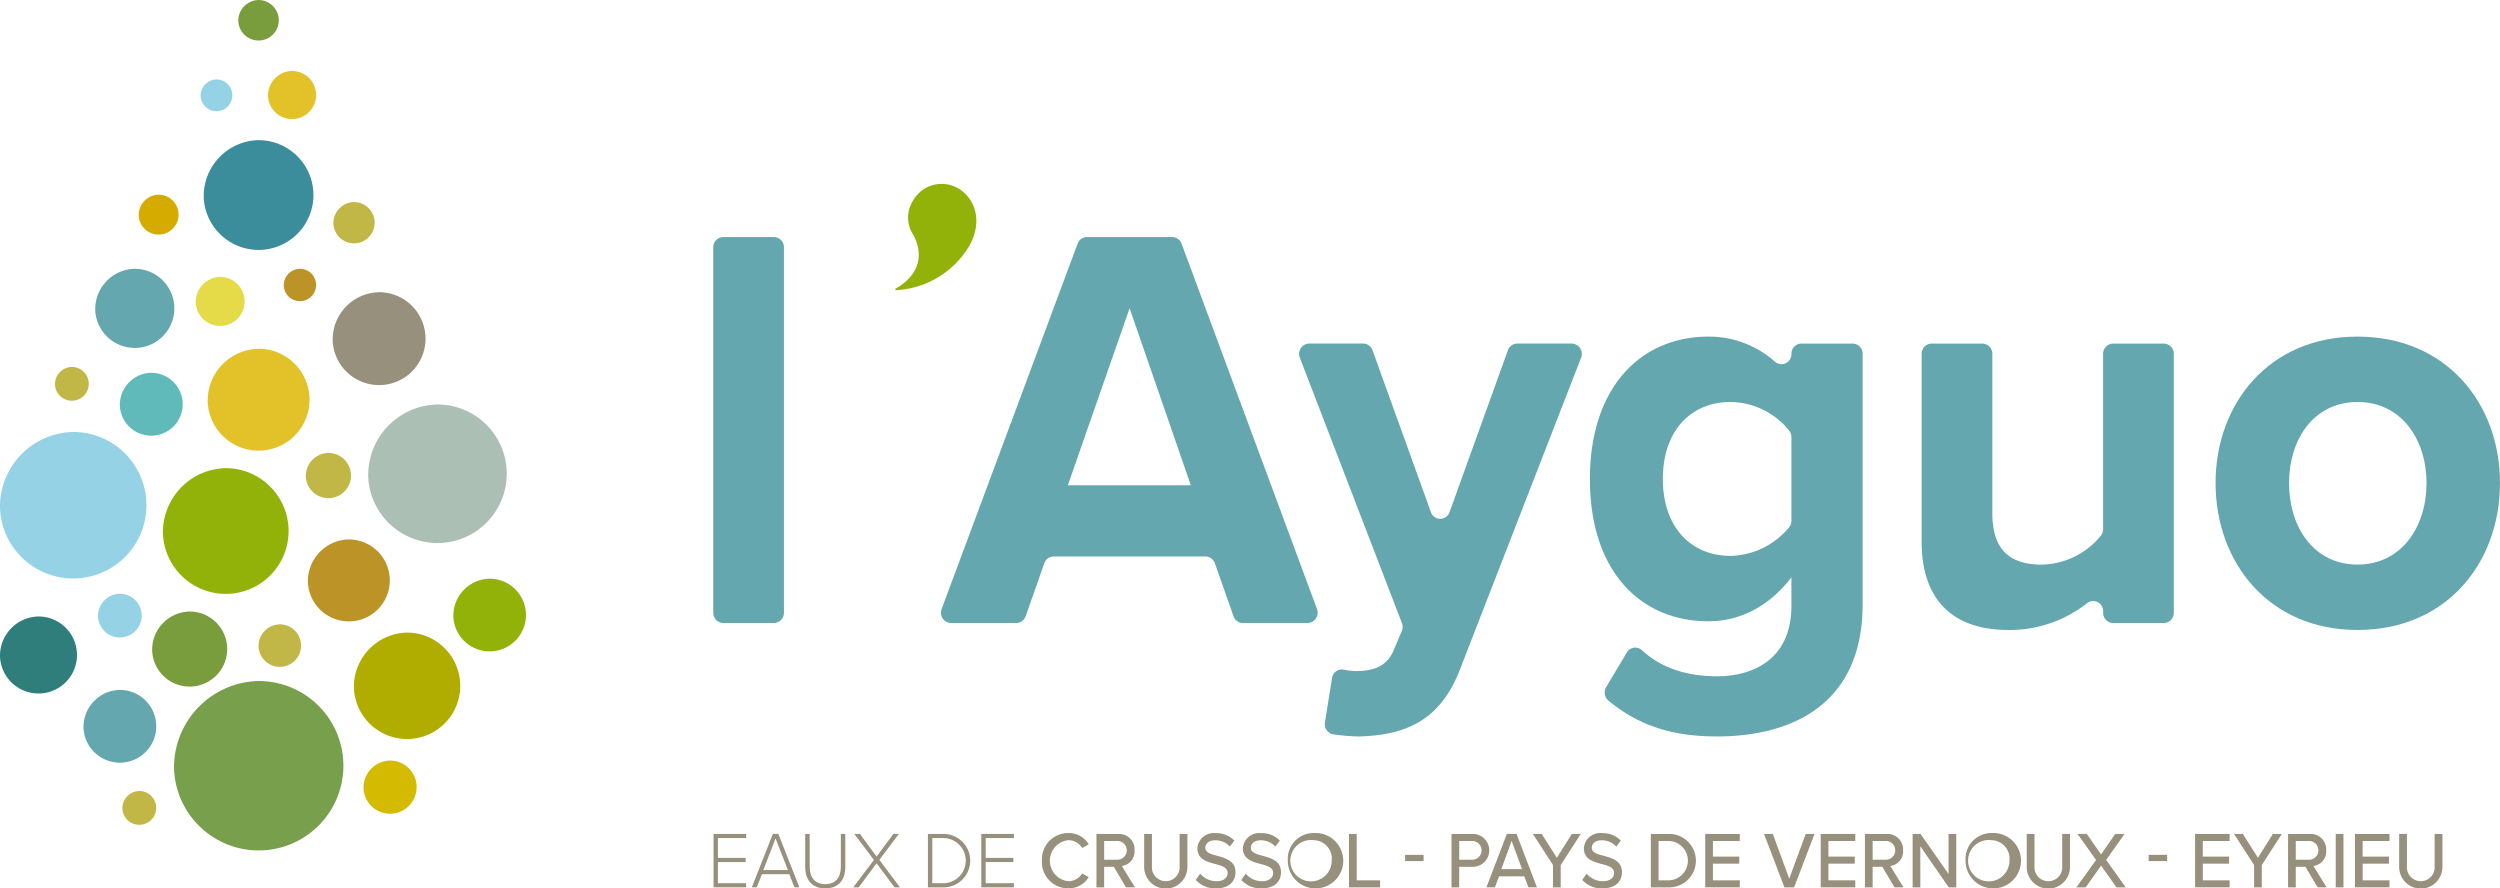 <svg xmlns="http://www.w3.org/2000/svg" width="362.588" height="128.843" viewBox="0 0 362.588 128.843">
  <g id="Groupe_154" data-name="Groupe 154" transform="translate(-745.341 -65.42)">
    <path id="Tracé_85" data-name="Tracé 85" d="M393.771,121.091h4.73v.6h-4.095v2.873h4.016v.606h-4.016v3.069H398.5v.6h-4.73Z" transform="translate(455.061 65.278)" fill="#96907c"/>
    <path id="Tracé_86" data-name="Tracé 86" d="M397.409,126.335h3.568l-1.79-4.593Zm3.768.6h-3.971l-.749,1.907h-.715l3.053-7.755h.794l3.053,7.755h-.718Z" transform="translate(458.639 65.276)" fill="#96907c"/>
    <path id="Tracé_87" data-name="Tracé 87" d="M404.364,125.344l-2.595,3.5h-.8l3.008-3.976-2.839-3.777h.813l2.417,3.288,2.426-3.288h.8l-2.828,3.765,3,3.987h-.794Z" transform="translate(468.111 65.278)" fill="#96907c"/>
    <path id="Tracé_88" data-name="Tracé 88" d="M407.57,121.091h4.73v.6h-4.094v2.873h4.016v.606h-4.016v3.069H412.3v.6h-4.73Z" transform="translate(480.094 65.278)" fill="#96907c"/>
    <path id="Tracé_89" data-name="Tracé 89" d="M426.522,121.091h1.117v6.731h3.391v1.021h-4.508Z" transform="translate(514.473 65.278)" fill="#96907c"/>
    <rect id="Rectangle_14" data-name="Rectangle 14" width="2.682" height="0.907" transform="translate(949.129 189.4)" fill="#96907c"/>
    <path id="Tracé_90" data-name="Tracé 90" d="M435.763,126.2h3.008l-1.511-4.1Zm3.332,1.036h-3.658l-.6,1.6h-1.23l2.963-7.752h1.4l2.963,7.752H439.7Z" transform="translate(527.32 65.278)" fill="#96907c"/>
    <path id="Tracé_91" data-name="Tracé 91" d="M438.917,125.6,436,121.091h1.286l2.192,3.464,2.169-3.464h1.3l-2.91,4.511v3.244h-1.117Z" transform="translate(531.662 65.278)" fill="#96907c"/>
    <path id="Tracé_92" data-name="Tracé 92" d="M444.882,121.091h5.009v1.024H446v2.264h3.816V125.4H446v2.419h3.892v1.021h-5.009Z" transform="translate(547.777 65.278)" fill="#96907c"/>
    <path id="Tracé_93" data-name="Tracé 93" d="M447.913,121.091h1.275l2.381,6.486,2.395-6.486h1.275l-2.963,7.752h-1.4Z" transform="translate(553.273 65.278)" fill="#96907c"/>
    <path id="Tracé_94" data-name="Tracé 94" d="M450.835,121.091h5.009v1.024h-3.892v2.264h3.816V125.4h-3.816v2.419h3.892v1.021h-5.009Z" transform="translate(558.576 65.278)" fill="#96907c"/>
    <path id="Tracé_95" data-name="Tracé 95" d="M456.689,122.893v5.953h-1.117v-7.755h1.151l4.058,5.813v-5.813h1.12v7.755h-1.086Z" transform="translate(567.168 65.278)" fill="#96907c"/>
    <path id="Tracé_96" data-name="Tracé 96" d="M467.6,125.683l-2.234,3.162H464.01l2.862-3.976-2.7-3.78h1.353l2.068,2.975,2.06-2.975h1.351l-2.673,3.768,2.842,3.987h-1.342Z" transform="translate(582.475 65.278)" fill="#96907c"/>
    <rect id="Rectangle_15" data-name="Rectangle 15" width="2.685" height="0.907" transform="translate(1056.969 189.4)" fill="#96907c"/>
    <path id="Tracé_97" data-name="Tracé 97" d="M470.13,121.091h5.009v1.024h-3.892v2.264h3.813V125.4h-3.813v2.419h3.892v1.021H470.13Z" transform="translate(593.576 65.278)" fill="#96907c"/>
    <path id="Tracé_98" data-name="Tracé 98" d="M475.052,125.6l-2.918-4.511h1.286l2.189,3.464,2.169-3.464h1.3l-2.91,4.511v3.244h-1.117Z" transform="translate(597.213 65.278)" fill="#96907c"/>
    <rect id="Rectangle_16" data-name="Rectangle 16" width="1.12" height="7.752" transform="translate(1084.105 186.37)" fill="#96907c"/>
    <path id="Tracé_99" data-name="Tracé 99" d="M478.369,121.091h5.009v1.024h-3.892v2.264H483.3V125.4h-3.813v2.419h3.892v1.021h-5.009Z" transform="translate(608.523 65.278)" fill="#96907c"/>
    <path id="Tracé_101" data-name="Tracé 101" d="M398.495,121.091h.647v4.765c0,1.571.8,2.522,2.26,2.522s2.26-.951,2.26-2.522v-4.765h.647v4.777c0,1.919-.985,3.116-2.907,3.116s-2.907-1.208-2.907-3.116Z" transform="translate(463.631 65.278)" fill="#96907c"/>
    <path id="Tracé_102" data-name="Tracé 102" d="M407.2,128.241a3.278,3.278,0,0,0,0-6.547h-1.745v6.547Zm-2.381-7.15H407.2a3.878,3.878,0,0,1,0,7.752h-2.381Z" transform="translate(475.102 65.278)" fill="#96907c"/>
    <path id="Tracé_103" data-name="Tracé 103" d="M410.695,125.058a3.812,3.812,0,0,1,3.824-4.011,3.342,3.342,0,0,1,2.963,1.641l-.951.521a2.344,2.344,0,0,0-2.012-1.126,2.992,2.992,0,0,0,0,5.95,2.338,2.338,0,0,0,2.012-1.126l.951.524a3.354,3.354,0,0,1-2.963,1.638,3.81,3.81,0,0,1-3.824-4.011" transform="translate(485.762 65.194)" fill="#96907c"/>
    <path id="Tracé_104" data-name="Tracé 104" d="M416.5,122.112h-1.88v2.721h1.88a1.361,1.361,0,1,0,0-2.721m-.481,3.745h-1.4v2.987h-1.117v-7.752h3.143a2.264,2.264,0,0,1,2.392,2.381,2.135,2.135,0,0,1-1.857,2.267l1.914,3.1h-1.3Z" transform="translate(490.861 65.278)" fill="#96907c"/>
    <path id="Tracé_105" data-name="Tracé 105" d="M415.964,121.091h1.128v4.684a2.014,2.014,0,1,0,4.016,0v-4.684h1.128V125.8a3.137,3.137,0,1,1-6.272.012Z" transform="translate(495.32 65.278)" fill="#96907c"/>
    <path id="Tracé_106" data-name="Tracé 106" d="M419.261,126.931a3.1,3.1,0,0,0,2.35,1.094c1.207,0,1.632-.638,1.632-1.194,0-.819-.85-1.047-1.8-1.3-1.2-.325-2.583-.687-2.583-2.267a2.357,2.357,0,0,1,2.639-2.209,3.583,3.583,0,0,1,2.718,1.082l-.65.86a2.862,2.862,0,0,0-2.158-.907c-.827,0-1.4.442-1.4,1.088,0,.7.808.921,1.733,1.167,1.218.333,2.64.731,2.64,2.384,0,1.208-.8,2.335-2.817,2.335a3.746,3.746,0,0,1-2.941-1.232Z" transform="translate(500.146 65.202)" fill="#96907c"/>
    <path id="Tracé_107" data-name="Tracé 107" d="M421.607,126.931a3.094,3.094,0,0,0,2.347,1.094c1.21,0,1.635-.638,1.635-1.194,0-.819-.85-1.047-1.8-1.3-1.2-.325-2.583-.687-2.583-2.267a2.355,2.355,0,0,1,2.639-2.209,3.573,3.573,0,0,1,2.716,1.082l-.647.86a2.861,2.861,0,0,0-2.158-.907c-.827,0-1.4.442-1.4,1.088,0,.7.8.921,1.733,1.167,1.219.333,2.64.731,2.64,2.384,0,1.208-.8,2.335-2.82,2.335a3.744,3.744,0,0,1-2.938-1.232Z" transform="translate(504.402 65.202)" fill="#96907c"/>
    <path id="Tracé_108" data-name="Tracé 108" d="M427.126,122.083a3,3,0,1,0,2.606,2.975,2.673,2.673,0,0,0-2.606-2.975m0-1.036a4.019,4.019,0,1,1-3.757,4.011,3.746,3.746,0,0,1,3.757-4.011" transform="translate(508.752 65.194)" fill="#96907c"/>
    <path id="Tracé_109" data-name="Tracé 109" d="M434.8,122.115h-1.88v2.721h1.88a1.36,1.36,0,1,0,0-2.721m-3-1.024h3.143a2.383,2.383,0,0,1,0,4.765h-2.026v2.987h-1.117Z" transform="translate(524.059 65.278)" fill="#96907c"/>
    <path id="Tracé_110" data-name="Tracé 110" d="M439.18,126.931a3.1,3.1,0,0,0,2.347,1.094c1.21,0,1.635-.638,1.635-1.194,0-.819-.85-1.047-1.8-1.3-1.2-.325-2.583-.687-2.583-2.267a2.355,2.355,0,0,1,2.64-2.209,3.572,3.572,0,0,1,2.715,1.082l-.647.86a2.862,2.862,0,0,0-2.158-.907c-.827,0-1.4.442-1.4,1.088,0,.7.8.921,1.733,1.167,1.218.333,2.639.731,2.639,2.384,0,1.208-.8,2.335-2.82,2.335a3.744,3.744,0,0,1-2.938-1.232Z" transform="translate(536.279 65.202)" fill="#96907c"/>
    <path id="Tracé_111" data-name="Tracé 111" d="M444.738,127.822a2.857,2.857,0,0,0,0-5.707H443.2v5.707Zm-2.659-6.731h2.659a3.876,3.876,0,0,1,0,7.752h-2.659Z" transform="translate(542.691 65.278)" fill="#96907c"/>
    <path id="Tracé_112" data-name="Tracé 112" d="M456.111,122.112h-1.88v2.721h1.88a1.361,1.361,0,1,0,0-2.721m-.481,3.745h-1.4v2.987h-1.117v-7.752h3.143a2.264,2.264,0,0,1,2.392,2.381,2.135,2.135,0,0,1-1.857,2.267l1.914,3.1h-1.3Z" transform="translate(562.709 65.278)" fill="#96907c"/>
    <path id="Tracé_113" data-name="Tracé 113" d="M462.057,122.083a3,3,0,1,0,2.606,2.975,2.673,2.673,0,0,0-2.606-2.975m0-1.036a4.019,4.019,0,1,1-3.757,4.011,3.746,3.746,0,0,1,3.757-4.011" transform="translate(572.117 65.194)" fill="#96907c"/>
    <path id="Tracé_114" data-name="Tracé 114" d="M461.453,121.091h1.128v4.684a2.014,2.014,0,1,0,4.015,0v-4.684h1.129V125.8a3.137,3.137,0,1,1-6.272.012Z" transform="translate(577.836 65.278)" fill="#96907c"/>
    <path id="Tracé_115" data-name="Tracé 115" d="M477.919,122.112h-1.88v2.721h1.88a1.361,1.361,0,1,0,0-2.721m-.481,3.745h-1.4v2.987h-1.117v-7.752h3.143a2.263,2.263,0,0,1,2.392,2.381,2.135,2.135,0,0,1-1.857,2.267l1.913,3.1h-1.3Z" transform="translate(602.27 65.278)" fill="#96907c"/>
    <path id="Tracé_116" data-name="Tracé 116" d="M480.648,121.091h1.128v4.684a2.014,2.014,0,1,0,4.016,0v-4.684h1.128V125.8a3.137,3.137,0,1,1-6.272.012Z" transform="translate(612.656 65.278)" fill="#96907c"/>
    <path id="Tracé_117" data-name="Tracé 117" d="M403.123,104.112c5.771-3.268,2.544-8.018,2.544-8.018l0,0a4.55,4.55,0,0,1,.042-4.757,4.772,4.772,0,0,1,6.65-1.779c2.454,1.51,3.506,4.833,1.52,8.329a13.182,13.182,0,0,1-10.631,6.4" transform="translate(472.027 3.223)" fill="#92b209"/>
    <path id="Tracé_118" data-name="Tracé 118" d="M395.2,91.5h7.359a1.475,1.475,0,0,1,1.446,1.5v52.97a1.475,1.475,0,0,1-1.446,1.5H395.2a1.475,1.475,0,0,1-1.446-1.5V93a1.475,1.475,0,0,1,1.446-1.5" transform="translate(455.035 8.305)" fill="#64a7af"/>
    <path id="Tracé_119" data-name="Tracé 119" d="M423.884,127.5h17.841l-8.881-25.679Zm19.976,10.324H421.827a1.45,1.45,0,0,0-1.359.989l-2.7,7.673a1.45,1.45,0,0,1-1.359.989h-9.469a1.5,1.5,0,0,1-1.351-2.048L425.3,92.462a1.451,1.451,0,0,1,1.348-.962h12.384a1.449,1.449,0,0,1,1.351.962l19.633,52.97a1.5,1.5,0,0,1-1.351,2.045h-9.393a1.451,1.451,0,0,1-1.359-.989l-2.7-7.673a1.451,1.451,0,0,0-1.359-.989" transform="translate(476.33 8.305)" fill="#64a7af"/>
    <path id="Tracé_120" data-name="Tracé 120" d="M432.223,144.278c2.665,0,4.44-.755,5.408-2.937l1.21-2.864a1.563,1.563,0,0,0,.017-1.161l-14.8-38.475a1.5,1.5,0,0,1,1.342-2.062h7.84a1.45,1.45,0,0,1,1.354.974l8.467,23.467a1.428,1.428,0,0,0,2.71,0l8.462-23.467a1.45,1.45,0,0,1,1.356-.974H463.5a1.5,1.5,0,0,1,1.339,2.065l-17.52,45.1c-2.907,7.638-8.073,9.651-14.773,9.821a29.3,29.3,0,0,1-3.63-.31,1.5,1.5,0,0,1-1.221-1.741l1.03-6.421a1.439,1.439,0,0,1,1.7-1.223,8.919,8.919,0,0,0,1.8.211" transform="translate(509.809 18.469)" fill="#64a7af"/>
    <path id="Tracé_121" data-name="Tracé 121" d="M468.163,111.027a1.533,1.533,0,0,0-.273-.9,11.126,11.126,0,0,0-8.527-4.213c-5.811,0-9.849,4.2-9.849,11.163s4.038,11.16,9.849,11.16a11.341,11.341,0,0,0,8.515-4.21,1.507,1.507,0,0,0,.284-.91Zm-23.871,31.22a1.407,1.407,0,0,1,2.175-.331c2.966,2.688,6.652,3.78,10.96,3.78,4.924,0,10.735-2.264,10.735-10.239v-4.113c-3.067,4.028-7.266,6.377-12.027,6.377-9.767,0-17.2-7.132-17.2-20.642,0-13.261,7.347-20.644,17.2-20.644a14.369,14.369,0,0,1,9.627,3.63,1.44,1.44,0,0,0,2.4-1.12,1.475,1.475,0,0,1,1.446-1.5h7.44a1.475,1.475,0,0,1,1.446,1.5v36.26c0,15.443-11.461,19.22-21.068,19.22-6.258,0-11.177-1.393-15.812-5.2a1.544,1.544,0,0,1-.312-1.966Z" transform="translate(536.998 17.806)" fill="#64a7af"/>
    <path id="Tracé_122" data-name="Tracé 122" d="M482.357,135.619A1.447,1.447,0,0,0,480,134.452a18.135,18.135,0,0,1-11.366,3.867c-8.557,0-12.6-4.865-12.6-12.755V98.283a1.475,1.475,0,0,1,1.446-1.5h7.361a1.475,1.475,0,0,1,1.446,1.5V121.37c0,5.623,2.825,7.468,7.184,7.468a11.274,11.274,0,0,0,8.546-4.192,1.524,1.524,0,0,0,.335-.977V98.283a1.476,1.476,0,0,1,1.446-1.5h7.359a1.475,1.475,0,0,1,1.446,1.5v37.527a1.475,1.475,0,0,1-1.446,1.5H483.8a1.476,1.476,0,0,1-1.446-1.5Z" transform="translate(568.014 18.469)" fill="#64a7af"/>
    <path id="Tracé_123" data-name="Tracé 123" d="M501.78,117.666c0-6.293-3.63-11.748-10.009-11.748s-9.928,5.456-9.928,11.748c0,6.377,3.551,11.833,9.928,11.833s10.009-5.456,10.009-11.833m-30.594,0c0-11.5,7.75-21.232,20.584-21.232,12.916,0,20.666,9.736,20.666,21.232,0,11.582-7.75,21.317-20.666,21.317-12.834,0-20.584-9.736-20.584-21.317" transform="translate(595.492 17.804)" fill="#64a7af"/>
    <path id="Tracé_124" data-name="Tracé 124" d="M361.9,99.032a5.738,5.738,0,1,0,5.732-5.959,5.849,5.849,0,0,0-5.732,5.959" transform="translate(397.252 11.333)" fill="#64a7af"/>
    <path id="Tracé_125" data-name="Tracé 125" d="M367.081,97.166a3.551,3.551,0,1,0,3.549-3.689,3.622,3.622,0,0,0-3.549,3.689" transform="translate(406.646 12.111)" fill="#e5da47"/>
    <path id="Tracé_126" data-name="Tracé 126" d="M367.334,86.076a2.3,2.3,0,1,0,2.3-2.39,2.347,2.347,0,0,0-2.3,2.39" transform="translate(407.105 -6.74)" fill="#95d2e5"/>
    <path id="Tracé_127" data-name="Tracé 127" d="M370.808,86.887a3.488,3.488,0,1,0,3.484-3.622,3.554,3.554,0,0,0-3.484,3.622" transform="translate(413.406 -7.551)" fill="#e2c129"/>
    <path id="Tracé_128" data-name="Tracé 128" d="M371.618,95.51a2.346,2.346,0,1,0,2.344-2.437,2.392,2.392,0,0,0-2.344,2.437" transform="translate(414.877 11.333)" fill="#bb9326"/>
    <path id="Tracé_129" data-name="Tracé 129" d="M369.276,82.8a2.936,2.936,0,1,0,2.935-3.051,2.995,2.995,0,0,0-2.935,3.051" transform="translate(410.629 -14.326)" fill="#799d3c"/>
    <path id="Tracé_130" data-name="Tracé 130" d="M372.755,105.607a3.279,3.279,0,1,0,3.275-3.405,3.342,3.342,0,0,0-3.275,3.405" transform="translate(416.939 28.91)" fill="#c0b747"/>
    <path id="Tracé_131" data-name="Tracé 131" d="M363.3,121.508a2.451,2.451,0,1,0,2.451-2.545,2.5,2.5,0,0,0-2.451,2.545" transform="translate(399.793 61.182)" fill="#c0b747"/>
    <path id="Tracé_132" data-name="Tracé 132" d="M370.319,113.9a3.084,3.084,0,1,0,3.081-3.2,3.143,3.143,0,0,0-3.081,3.2" transform="translate(412.52 45.27)" fill="#c0b747"/>
    <path id="Tracé_133" data-name="Tracé 133" d="M367.493,94.962a7.96,7.96,0,1,0,7.952-8.267,8.113,8.113,0,0,0-7.952,8.267" transform="translate(407.395 -0.947)" fill="#3b8d9b"/>
    <path id="Tracé_134" data-name="Tracé 134" d="M365.391,112.426a9.117,9.117,0,1,0,9.109-9.469,9.294,9.294,0,0,0-9.109,9.469" transform="translate(403.58 30.364)" fill="#92b209"/>
    <path id="Tracé_135" data-name="Tracé 135" d="M364.835,115.719a5.444,5.444,0,1,0,5.439-5.655,5.551,5.551,0,0,0-5.439,5.655" transform="translate(402.572 44.048)" fill="#799d3c"/>
    <path id="Tracé_136" data-name="Tracé 136" d="M375.234,119.123a7.715,7.715,0,1,0,7.707-8.013,7.863,7.863,0,0,0-7.707,8.013" transform="translate(421.436 46.062)" fill="#b1ad00"/>
    <path id="Tracé_137" data-name="Tracé 137" d="M375.728,121.456a3.855,3.855,0,1,0,3.852-4,3.931,3.931,0,0,0-3.852,4" transform="translate(422.332 58.271)" fill="#d4ba00"/>
    <path id="Tracé_138" data-name="Tracé 138" d="M364.142,92.4a2.893,2.893,0,1,0,2.887-3,2.95,2.95,0,0,0-2.887,3" transform="translate(401.314 4.256)" fill="#d6ab00"/>
    <path id="Tracé_139" data-name="Tracé 139" d="M375.972,110.236A10.048,10.048,0,1,0,386.012,99.8a10.245,10.245,0,0,0-10.04,10.438" transform="translate(422.773 24.282)" fill="#acbfb4"/>
    <path id="Tracé_140" data-name="Tracé 140" d="M380.359,113.91a5.27,5.27,0,1,0,5.265-5.473,5.371,5.371,0,0,0-5.265,5.473" transform="translate(430.732 40.915)" fill="#92b209"/>
    <path id="Tracé_141" data-name="Tracé 141" d="M363.17,102.965a4.559,4.559,0,1,0,4.556-4.736,4.649,4.649,0,0,0-4.556,4.736" transform="translate(399.551 21.261)" fill="#61baba"/>
    <path id="Tracé_142" data-name="Tracé 142" d="M372.862,112.664a5.943,5.943,0,1,0,5.94-6.173,6.058,6.058,0,0,0-5.94,6.173" transform="translate(417.133 37.168)" fill="#bb9326"/>
    <path id="Tracé_143" data-name="Tracé 143" d="M356.993,112.2a10.625,10.625,0,1,0,10.617-11.037A10.832,10.832,0,0,0,356.993,112.2" transform="translate(388.348 26.908)" fill="#95d2e5"/>
    <path id="Tracé_144" data-name="Tracé 144" d="M367.7,104.71a7.388,7.388,0,1,0,7.381-7.673,7.53,7.53,0,0,0-7.381,7.673" transform="translate(407.762 18.966)" fill="#e2c129"/>
    <path id="Tracé_145" data-name="Tracé 145" d="M365.964,126.27a12.285,12.285,0,1,0,12.275-12.76,12.526,12.526,0,0,0-12.275,12.76" transform="translate(404.621 50.683)" fill="#779f4c"/>
    <path id="Tracé_146" data-name="Tracé 146" d="M374.14,101.231a6.736,6.736,0,1,0,6.731-7,6.868,6.868,0,0,0-6.731,7" transform="translate(419.451 13.569)" fill="#96907c"/>
    <path id="Tracé_147" data-name="Tracé 147" d="M374.178,92.872a2.992,2.992,0,1,0,2.988-3.107,3.049,3.049,0,0,0-2.988,3.107" transform="translate(419.52 4.964)" fill="#c0b747"/>
    <path id="Tracé_148" data-name="Tracé 148" d="M359.827,100.486a2.451,2.451,0,1,0,2.451-2.548,2.5,2.5,0,0,0-2.451,2.548" transform="translate(393.488 20.701)" fill="#c0b747"/>
    <path id="Tracé_149" data-name="Tracé 149" d="M362.044,112.476a3.171,3.171,0,1,0,3.169-3.294,3.233,3.233,0,0,0-3.169,3.294" transform="translate(397.51 42.35)" fill="#95d2e5"/>
    <path id="Tracé_150" data-name="Tracé 150" d="M356.993,116.11a5.586,5.586,0,1,0,5.58-5.8,5.694,5.694,0,0,0-5.58,5.8" transform="translate(388.348 44.52)" fill="#2f7e7b"/>
    <path id="Tracé_151" data-name="Tracé 151" d="M361.3,119.432a5.277,5.277,0,1,0,5.273-5.482,5.381,5.381,0,0,0-5.273,5.482" transform="translate(396.152 51.53)" fill="#64a7af"/>
  </g>
</svg>
